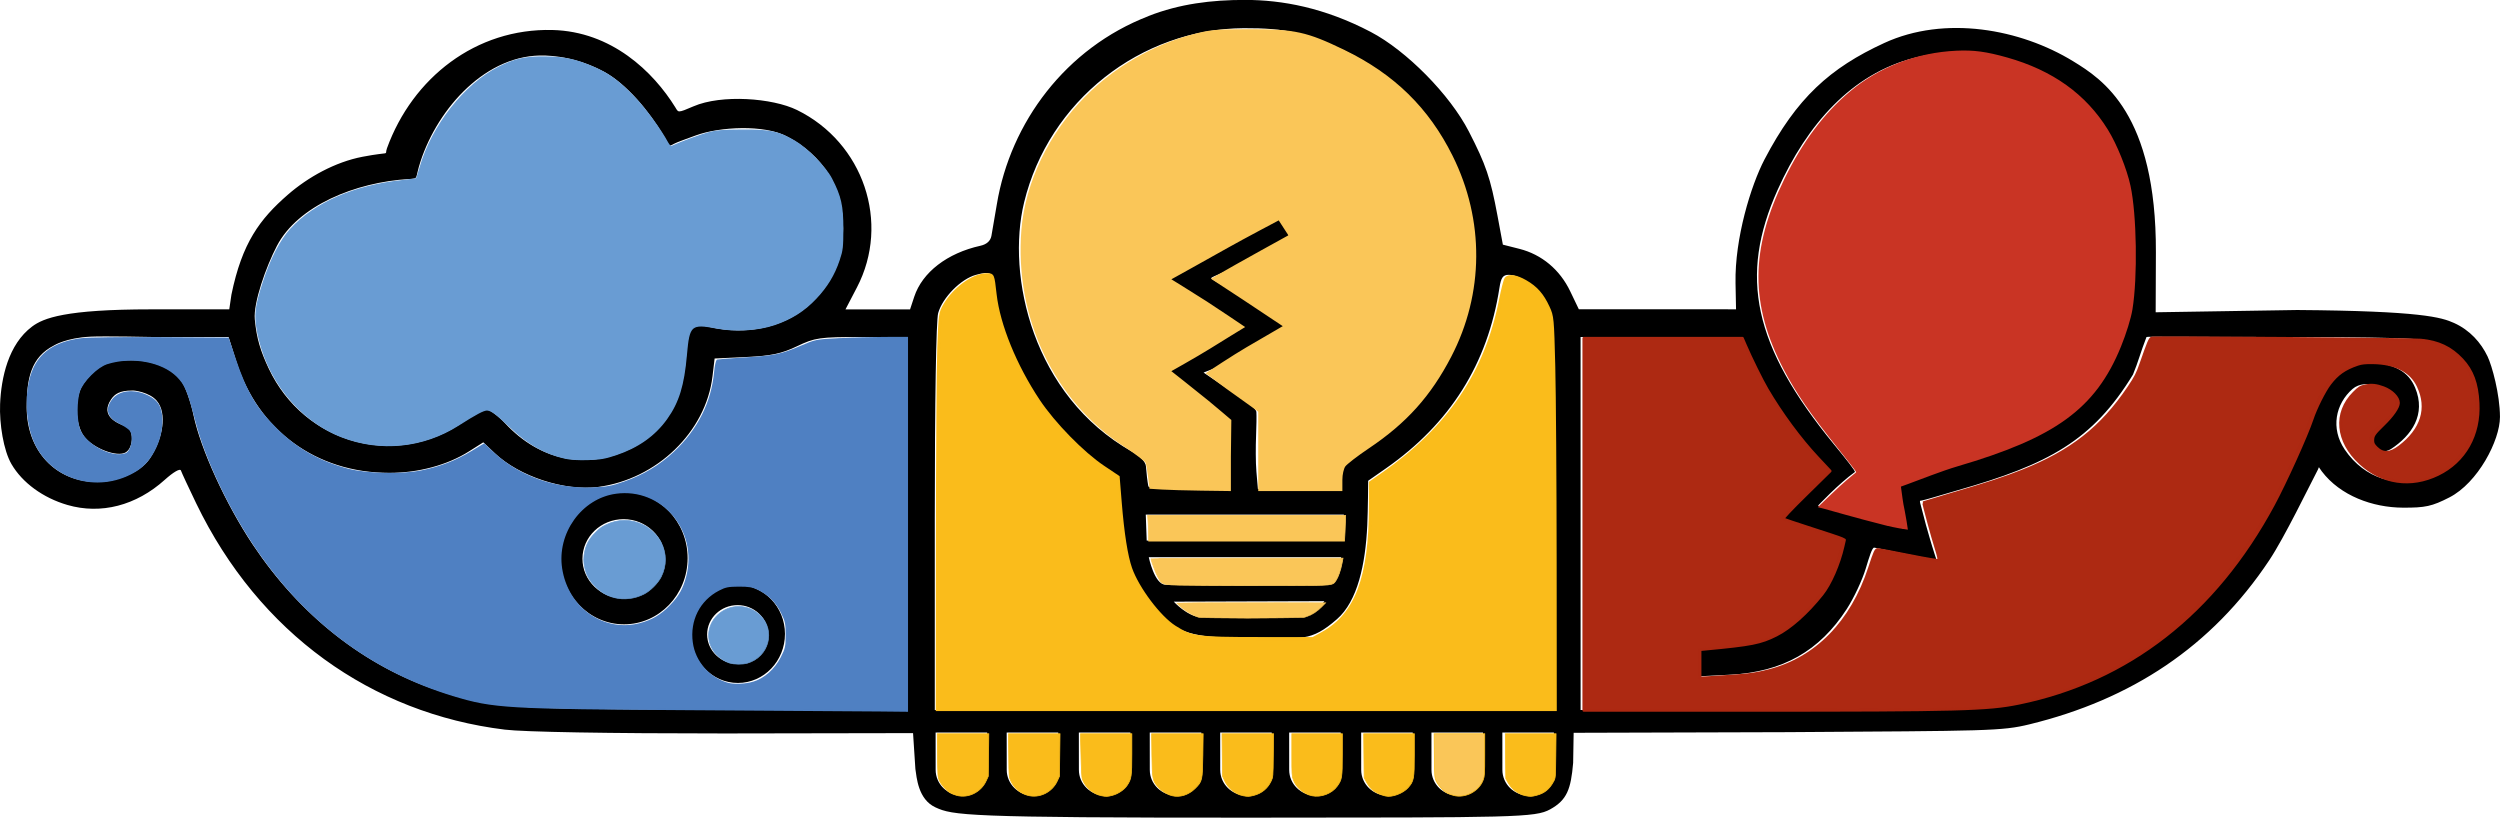<?xml version="1.0" encoding="UTF-8" standalone="no"?>
<!-- Created with Inkscape (http://www.inkscape.org/) -->

<svg
   width="191.531mm"
   height="62.647mm"
   viewBox="0 0 191.531 62.647"
   version="1.1"
   id="svg1"
   xml:space="preserve"
   inkscape:version="1.4-beta2 (9aaf4f34, 2024-07-30)"
   sodipodi:docname="icpc-mexico.svg"
   xmlns:inkscape="http://www.inkscape.org/namespaces/inkscape"
   xmlns:sodipodi="http://sodipodi.sourceforge.net/DTD/sodipodi-0.dtd"
   xmlns="http://www.w3.org/2000/svg"
   xmlns:svg="http://www.w3.org/2000/svg"><sodipodi:namedview
     id="namedview1"
     pagecolor="#505050"
     bordercolor="#eeeeee"
     borderopacity="1"
     inkscape:showpageshadow="0"
     inkscape:pageopacity="0"
     inkscape:pagecheckerboard="0"
     inkscape:deskcolor="#d1d1d1"
     inkscape:document-units="mm"
     inkscape:zoom="1.1643713"
     inkscape:cx="571.98249"
     inkscape:cy="213.41989"
     inkscape:window-width="1792"
     inkscape:window-height="1120"
     inkscape:window-x="0"
     inkscape:window-y="0"
     inkscape:window-maximized="0"
     inkscape:current-layer="layer2" /><defs
     id="defs1"><inkscape:path-effect
       effect="fillet_chamfer"
       id="path-effect1655"
       is_visible="true"
       lpeversion="1"
       nodesatellites_param="F,0,0,1,0,0,0,1 @ F,0,0,1,0,0,0,1 @ F,0,0,1,0,0,0,1 @ F,0,0,1,0,0,0,1 @ F,0,0,1,0,0,0,1 @ F,0,0,1,0,0,0,1 @ F,0,0,1,0,0,0,1 @ F,0,0,1,0,0,0,1 @ F,0,0,1,0,0,0,1 @ F,0,0,1,0,0,0,1 @ F,0,0,1,0,0,0,1 @ F,0,0,1,0,0,0,1 @ F,0,0,1,0,0,0,1 @ F,0,0,1,0,0,0,1 @ F,0,0,1,0,0,0,1 @ F,0,0,1,0,0,0,1 @ F,0,0,1,0,0,0,1 @ F,0,0,1,0,0,0,1 @ F,0,0,1,0,0,0,1 @ F,0,0,1,0,0,0,1 @ F,0,0,1,0,0,0,1 @ F,0,0,1,0,0,0,1 @ F,0,0,1,0,0,0,1 @ F,0,0,1,0,0,0,1 @ F,0,0,1,0,0,0,1 @ F,0,0,1,0,0,0,1 @ F,0,0,1,0,0,0,1 @ F,0,0,1,0,0,0,1 @ F,0,0,1,0,0,0,1 @ F,0,0,1,0,0,0,1 @ F,0,0,1,0,0,0,1 @ F,0,0,1,0,0,0,1 @ F,0,0,1,0,0,0,1 @ F,0,0,1,0,0,0,1 @ F,0,0,1,0,0,0,1 @ F,0,0,1,0,0,0,1 @ F,0,0,1,0,0,0,1 @ F,0,0,1,0,0,0,1 @ F,0,0,1,0,0,0,1 @ F,0,0,1,0,0,0,1 @ F,0,0,1,0,0,0,1 @ F,0,0,1,0,0,0,1 @ F,0,0,1,0,0,0,1 @ F,0,0,1,0,0,0,1 @ F,0,0,1,0,0,0,1 @ F,0,0,1,0,0,0,1 @ F,0,0,1,0,0,0,1 @ F,0,0,1,0,0,0,1 @ F,0,0,1,0,0,0,1 @ F,0,0,1,0,0,0,1 | F,0,0,1,0,0,0,1 @ F,0,0,1,0,0,0,1 @ F,0,0,1,0,0,0,1 @ F,0,0,1,0,0,0,1 @ F,0,0,1,0,0,0,1 @ F,0,0,1,0,0,0,1 @ F,0,0,1,0,0,0,1 | F,0,0,1,0,0,0,1 @ F,0,0,1,0,0,0,1 @ F,0,0,1,0,0,0,1 @ F,0,0,1,0,0,0,1 @ F,0,0,1,0,0,0,1 @ F,0,0,1,0,0,0,1 @ F,0,0,1,0,0,0,1 | F,0,0,1,0,0,0,1 @ F,0,0,1,0,0,0,1 @ F,0,0,1,0,0,0,1 @ F,0,0,1,0,0,0,1 @ F,0,0,1,0,0,0,1 @ F,0,0,1,0,0,0,1 @ F,0,0,1,0,0,0,1 | F,0,0,1,0,0,0,1 @ F,0,0,1,0,0,0,1 @ F,0,0,1,0,0,0,1 @ F,0,0,1,0,0,0,1 @ F,0,0,1,0,0,0,1 @ F,0,0,1,0,0,0,1 @ F,0,0,1,0,0,0,1 | F,0,0,1,0,0,0,1 @ F,0,0,1,0,0,0,1 @ F,0,0,1,0,0,0,1 @ F,0,0,1,0,0,0,1 @ F,0,0,1,0,0,0,1 @ F,0,0,1,0,0,0,1 @ F,0,0,1,0,0,0,1 @ F,0,0,1,0,0,0,1 | F,0,0,1,0,0,0,1 @ F,0,0,1,0,0,0,1 @ F,0,0,1,0,0,0,1 @ F,0,0,1,0,0,0,1 @ F,0,0,1,0,0,0,1 @ F,0,0,1,0,0,0,1 @ F,0,0,1,0,0,0,1 | F,0,0,1,0,0,0,1 @ F,0,0,1,0,0,0,1 @ F,0,0,1,0,0,0,1 @ F,0,0,1,0,0,0,1 @ F,0,0,1,0,0,0,1 @ F,0,0,1,0,0,0,1 @ F,0,0,1,0,0,0,1 @ F,0,0,1,0,0,0,1 | F,0,0,1,0,0,0,1 @ F,0,0,1,0,0,0,1 @ F,0,0,1,0,0,0,1 @ F,0,0,1,0,0,0,1 @ F,0,0,1,0,0,0,1 @ F,0,0,1,0,0,0,1 | F,0,0,1,0,0,0,1 @ F,0,0,1,0,0,0,1 @ F,0,0,1,0,0,0,1 @ F,0,0,1,0,0,0,1 @ F,0,0,1,0,0,0,1 @ F,0,0,1,0,0,0,1 @ F,0,0,1,0,0,0,1 | F,0,0,1,0,0,0,1 @ F,0,0,1,0,0,0,1 @ F,0,0,1,0,0,0,1 @ F,0,0,1,0,0,0,1 @ F,0,0,1,0,0,0,1 @ F,0,0,1,0,0,0,1 @ F,0,0,1,0,0,0,1 @ F,0,0,1,0,0,0,1 | F,0,0,1,0,0,0,1 @ F,0,0,1,0,0,0,1 @ F,0,0,1,0,0,0,1 @ F,0,0,1,0,0,0,1 @ F,0,0,1,0,0,0,1 @ F,0,0,1,0,0,0,1 @ F,0,0,1,0,0,0,1 @ F,0,0,1,0,0,0,1 | F,0,0,1,0,0,0,1 @ F,0,0,1,0,0,0,1 @ F,0,0,1,0,0,0,1 @ F,0,0,1,0,0,0,1 @ F,0,0,1,0,0,0,1 @ F,0,0,1,0,0,0,1 | F,0,0,1,0,0,0,1 @ F,0,0,1,0,0,0,1 @ F,0,0,1,0,0,0,1 @ F,0,0,1,0,0,0,1 @ F,0,0,1,0,0,0,1 @ F,0,0,1,0,0,0,1 @ F,0,0,1,0,0,0,1 | F,0,0,1,0,0,0,1 @ F,0,0,1,0,0,0,1 @ F,0,0,1,0,0,0,1 @ F,0,0,1,0,0,0,1 @ F,0,0,1,0,0,0,1 @ F,0,0,1,0,0,0,1 @ F,0,0,1,0,0,0,1 | F,0,0,1,0,0,0,1 @ F,0,0,1,0,0,0,1 @ F,0,0,1,0,0,0,1 @ F,0,0,1,0,0,0,1 @ F,0,0,1,0,0,0,1 @ F,0,0,1,0,0,0,1 @ F,0,0,1,0,0,0,1 | F,0,0,1,0,0,0,1 @ F,0,0,1,0,0,0,1 @ F,0,0,1,0,0,0,1 @ F,0,0,1,0,0,0,1 @ F,0,0,1,0,0,0,1 @ F,0,0,1,0,0,0,1 | F,0,0,1,0,0,0,1 @ F,0,0,1,0,0,0,1 @ F,0,0,1,0,0,0,1 @ F,0,0,1,0,0,0,1 @ F,0,0,1,0,0,0,1 @ F,0,0,1,0,0,0,1 @ F,0,0,1,0,0,0,1 | F,0,0,1,0,0,0,1 @ F,0,0,1,0,0,0,1 @ F,0,0,1,0,0,0,1 @ F,0,0,1,0,0,0,1 @ F,0,0,1,0,0,0,1 @ F,0,0,1,0,0,0,1 @ F,0,0,1,0,0,0,1 @ F,0,0,1,0,0,0,1 | F,0,0,1,0,0,0,1 @ F,0,0,1,0,0,0,1 @ F,0,0,1,0,0,0,1 @ F,0,0,1,0,0,0,1 @ F,0,0,1,0,0,0,1 @ F,0,0,1,0,0,0,1 @ F,0,0,1,0,0,0,1 @ F,0,0,1,0,0,0,1 @ F,0,0,1,0,0,0,1 @ F,0,0,1,0,0,0,1 @ F,0,0,1,0,0,0,1 @ F,0,0,1,0,0,0,1 @ F,0,0,1,0,0,0,1 @ F,0,0,1,0,0,0,1 @ F,0,0,1,0,0,0,1 @ F,0,0,1,0,0,0,1 @ F,0,0,1,0,0,0,1 @ F,0,0,1,0,0,0,1 @ F,0,0,1,0,0,0,1 @ F,0,0,1,0,0,0,1 @ F,0,0,1,0,0,0,1 @ F,0,0,1,0,0,0,1 @ F,0,0,1,0,0,0,1 @ F,0,0,1,0,0,0,1 @ F,0,0,1,0,0,0,1 @ F,0,0,1,0,0,0,1 @ F,0,0,1,0,0,0,1 @ F,0,0,1,0,0,0,1 @ F,0,0,1,0,0,0,1 @ F,0,0,1,0,0,0,1 @ F,0,0,1,0,0,0,1 @ F,0,0,1,0,0,0,1 @ F,0,0,1,0,0,0,1 | F,0,0,1,0,0,0,1 @ F,0,0,1,0,0,0,1 @ F,0,0,1,0,0,0,1 @ F,0,0,1,0,0,0,1 @ F,0,0,1,0,0,0,1 @ F,0,0,1,0,0,0,1 @ F,0,0,1,0,0,0,1 @ F,0,0,1,0,0,0,1 @ F,0,0,1,0,0,0,1 @ F,0,0,1,0,0,0,1 @ F,0,0,1,0,0,0,1 @ F,0,0,1,0,0,0,1 @ F,0,0,1,0,0,0,1 @ F,0,0,1,0,0,0,1 @ F,0,0,1,0,0,0,1 @ F,0,0,1,0,0,0,1 @ F,0,0,1,0,0,0,1 @ F,0,0,1,0,0,0,1 @ F,0,0,1,0,0,0,1 @ F,0,0,1,0,0,0,1 @ F,0,0,1,0,0,0,1 @ F,0,0,1,0,0,0,1 @ F,0,0,1,0,0,0,1 @ F,0,0,1,0,0,0,1 @ F,0,0,1,0,0,0,1 @ F,0,0,1,0,0,0,1 @ F,0,0,1,0,0,0,1 @ F,0,0,1,0,0,0,1 @ F,0,0,1,0,0,0,1 @ F,0,0,1,0,0,0,1 @ F,0,0,1,0,0,0,1 | F,0,0,1,0,0,0,1 @ F,0,0,1,0,0,0,1 @ F,0,0,1,0,0,0,1 @ F,0,0,1,0,0,0,1 | F,0,0,1,0,0,0,1 @ F,0,0,1,0,0,0,1 @ F,0,0,1,0,0,0,1 @ F,0,0,1,0,0,0,1 | F,0,0,1,0,0,0,1 @ F,0,0,1,0,0,0,1 @ F,0,0,1,0,0,0,1 @ F,0,0,1,0,0,0,1 | F,0,0,1,0,0,0,1 @ F,0,0,1,0,0,0,1 @ F,0,0,1,0,0,0,1 @ F,0,0,1,0,0,0,1 @ F,0,0,1,0,0,0,1 | F,0,0,1,0,0,0,1 @ F,0,0,1,0,0,0,1 @ F,0,0,1,0,0,0,1 @ F,0,0,1,0,0,0,1 | F,0,0,1,0,0,0,1 @ F,0,0,1,0,0,0,1 @ F,0,0,1,0,0,0,1 @ F,0,0,1,0,0,0,1 @ F,0,0,1,0,0,0,1 | F,0,0,1,0,0,0,1 @ F,0,0,1,0,0,0,1 @ F,0,0,1,0,0,0,1 @ F,0,0,1,0,0,0,1 @ F,0,0,1,0,0,0,1 | F,0,0,1,0,0,0,1 @ F,0,0,1,0,0,0,1 @ F,0,0,1,0,0,0,1 @ F,0,0,1,0,0,0,1 | F,0,0,1,0,0,0,1 @ F,0,0,1,0,0,0,1 @ F,0,0,1,0,0,0,1 @ F,0,0,1,0,0,0,1 @ F,0,0,1,0,0,0,1 @ F,0,0,1,0,0,0,1 @ F,0,0,1,0,0,0,1 @ F,0,0,1,0,0,0,1 @ F,0,0,1,0,0,0,1 @ F,0,0,1,0,0,0,1 @ F,0,0,1,0,0,0,1 @ F,0,0,1,0,0,0,1 @ F,0,0,1,0,0,0,1 @ F,0,0,1,0,0,0,1 @ F,0,0,1,0,0,0,1 @ F,0,0,1,0,0,0,1 @ F,0,0,1,0,0,0,1 @ F,0,0,1,0,0,0,1 @ F,0,0,1,0,0,0,1 @ F,0,0,1,0,0,0,1 @ F,0,0,1,0,0,0,1 @ F,0,0,1,0,0,0,1 @ F,0,0,1,0,0,0,1 @ F,0,0,1,0,0,0,1 | F,0,0,1,0,0,0,1 @ F,0,0,1,0,0,0,1 @ F,0,0,1,0,0,0,1 @ F,0,0,1,0,0,0,1 @ F,0,0,1,0,0,0,1 @ F,0,0,1,0,0,0,1 @ F,0,0,1,0,0,0,1 @ F,0,0,1,0,0,0,1 @ F,0,0,1,0,0,0,1 @ F,0,0,1,0,0,0,1 @ F,0,0,1,0,0,0,1 @ F,0,0,1,0,0,0,1 @ F,0,0,1,0,0,0,1 @ F,0,0,1,0,0,0,1 @ F,0,0,1,0,0,0,1 @ F,0,0,1,0,0,0,1 @ F,0,0,1,0,0,0,1 @ F,0,0,1,0,0,0,1 @ F,0,0,1,0,0,0,1 @ F,0,0,1,0,0,0,1 @ F,0,0,1,0,0,0,1 @ F,0,0,1,0,0,0,1 | F,0,0,1,0,0,0,1 @ F,0,0,1,0,0,0,1 @ F,0,0,1,0,0,0,1 @ F,0,0,1,0,0,0,1 @ F,0,0,1,0,0,0,1 @ F,0,0,1,0,0,0,1 @ F,0,0,1,0,0,0,1 @ F,0,0,1,0,0,0,1 @ F,0,0,1,0,0,0,1 @ F,0,0,1,0,0,0,1 @ F,0,0,1,0,0,0,1 @ F,0,0,1,0,0,0,1 @ F,0,0,1,0,0,0,1 @ F,0,0,1,0,0,0,1 @ F,0,0,1,0,0,0,1 @ F,0,0,1,0,0,0,1 @ F,0,0,1,0,0,0,1 @ F,0,0,1,0,0,0,1 @ F,0,0,1,0,0,0,1 @ F,0,0,1,0,0,0,1 @ F,0,0,1,0,0,0,1 @ F,0,0,1,0,0,0,1 @ F,0,0,1,0,0,0,1 @ F,0,0,1,0,0,0,1 @ F,0,0,1,0,0,0,1 @ F,0,0,1,0,0,0,1 @ F,0,0,1,0,0,0,1 @ F,0,0,1,0,0,0,1 @ F,0,0,1,0,0,0,1 @ F,0,0,1,0,0,0,1 @ F,0,0,1,0,0,0,1 @ F,0,0,1,0,0,0,1 @ F,0,0,1,0,0,0,1 @ F,0,0,1,0,0,0,1 @ F,0,0,1,0,0,0,1 @ F,0,0,1,0,0,0,1 @ F,0,0,1,0,0,0,1 @ F,0,0,1,0,0,0,1 @ F,0,0,1,0,0,0,1 @ F,0,0,1,0,0,0,1 @ F,0,0,1,0,0,0,1 @ F,0,0,1,0,0,0,1 @ F,0,0,1,0,0,0,1 @ F,0,0,1,0,0,0,1 | F,0,0,1,0,0,0,1 @ F,0,0,1,0,0,0,1 @ F,0,0,1,0,0,0,1 @ F,0,0,1,0,0,0,1 @ F,0,0,1,0,0,0,1 @ F,0,0,1,0,0,0,1 @ F,0,0,1,0,0,0,1 @ F,0,0,1,0,0,0,1 @ F,0,0,1,0,0,0,1 @ F,0,0,1,0,0,0,1 @ F,0,0,1,0,0,0,1 @ F,0,0,1,0,0,0,1 @ F,0,0,1,0,0,0,1 @ F,0,0,1,0,0,0,1 @ F,0,0,1,0,0,0,1 @ F,0,0,1,0,0,0,1 @ F,0,0,1,0,0,0,1 @ F,0,0,1,0,0,0,1 @ F,0,0,1,0,0,0,1 @ F,0,0,1,0,0,0,1 @ F,0,0,1,0,0,0,1 @ F,0,0,1,0,0,0,1 @ F,0,0,1,0,0,0,1 @ F,0,0,1,0,0,0,1 @ F,0,0,1,0,0,0,1 @ F,0,0,1,0,0,0,1 @ F,0,0,1,0,0,0,1 @ F,0,0,1,0,0,0,1 @ F,0,0,1,0,0,0,1 @ F,0,0,1,0,0,0,1 @ F,0,0,1,0,0,0,1 @ F,0,0,1,0,0,0,1 @ F,0,0,1,0,0,0,1 @ F,0,0,1,0,0,0,1 @ F,0,0,1,0,0,0,1 @ F,0,0,1,0,0,0,1 @ F,0,0,1,0,0,0,1 @ F,0,0,1,0,0,0,1 @ F,0,0,1,0,0,0,1 @ F,0,0,1,0,0,0,1 @ F,0,0,1,0,0,0,1 @ F,0,0,1,0,0,0,1 @ F,0,0,1,0,0,0,1 | F,0,0,1,0,0,0,1 @ F,0,0,1,0,0,0,1 @ F,0,0,1,0,0,0,1 @ F,0,0,1,0,0,0,1 @ F,0,0,1,0,0,0,1 @ F,0,0,1,0,0,0,1 | F,0,0,1,0,0,0,1 @ F,0,0,1,0,0,0,1 @ F,0,0,1,0,0,0,1 @ F,0,0,1,0,0,0,1 @ F,0,0,1,0,0,0,1 @ F,0,0,1,0,0,0,1 @ F,0,0,1,0,0,0,1 @ F,0,0,1,0,0,0,1 | F,0,0,1,0,0,0,1 @ F,0,0,1,0,0,0,1 @ F,0,0,1,0,0,0,1 @ F,0,0,1,0,0,0,1 @ F,0,0,1,0,0,0,1 @ F,0,0,1,0,0,0,1 @ F,0,0,1,0,0,0,1 @ F,0,0,1,0,0,0,1 | F,0,0,1,0,0,0,1 @ F,0,0,1,0,0,0,1 @ F,0,0,1,0,0,0,1 @ F,0,0,1,0,0,0,1 @ F,0,0,1,0,0,0,1 @ F,0,0,1,0,0,0,1 @ F,0,0,1,0,0,0,1 @ F,0,0,1,0,0,0,1 | F,0,0,1,0,0,0,1 @ F,0,0,1,0,0,0,1 @ F,0,0,1,0,0,0,1 @ F,0,0,1,0,0,0,1 @ F,0,0,1,0,0,0,1 @ F,0,0,1,0,0,0,1 @ F,0,0,1,0,0,0,1 | F,0,0,1,0,0,0,1 @ F,0,0,1,0,0,0,1 @ F,0,0,1,0,0,0,1 @ F,0,0,1,0,0,0,1 @ F,0,0,1,0,0,0,1 @ F,0,0,1,0,0,0,1 @ F,0,0,1,0,0,0,1 @ F,0,0,1,0,0,0,1 @ F,0,0,1,0,0,0,1 @ F,0,0,1,0,0,0,1 @ F,0,0,1,0,0,0,1 @ F,0,0,1,0,0,0,1 @ F,0,0,1,0,0,0,1 | F,0,0,1,0,0,0,1 @ F,0,0,1,0,0,0,1 @ F,0,0,1,0,0,0,1 @ F,0,0,1,0,0,0,1 @ F,0,0,1,0,0,0,1 @ F,0,0,1,0,0,0,1 @ F,0,0,1,0,0,0,1 @ F,0,0,1,0,0,0,1 @ F,0,0,1,0,0,0,1 @ F,0,0,1,0,0,0,1 @ F,0,0,1,0,0,0,1 @ F,0,0,1,0,0,0,1 @ F,0,0,1,0,0,0,1 | F,0,0,1,0,0,0,1 @ F,0,0,1,0,0,0,1 @ F,0,0,1,0,0,0,1 @ F,0,0,1,0,0,0,1 @ F,0,0,1,0,0,0,1 @ F,0,0,1,0,0,0,1 @ F,0,0,1,0,0,0,1 @ F,0,0,1,0,0,0,1 @ F,0,0,1,0,0,0,1 @ F,0,0,1,0,0,0,1 @ F,0,0,1,0,0,0,1 @ F,0,0,1,0,0,0,1 @ F,0,0,1,0,0,0,1 @ F,0,0,1,0,0,0,1 @ F,0,0,1,0,0,0,1 @ F,0,0,1,0,0,0,1 @ F,0,0,1,0,0,0,1 @ F,0,0,1,0,0,0,1 @ F,0,0,1,0,0,0,1 @ F,0,0,1,0,0,0,1 @ F,0,0,1,0,0,0,1 @ F,0,0,1,0,0,0,1 @ F,0,0,1,0,0,0,1 @ F,0,0,1,0,0,0,1 @ F,0,0,1,0,0,0,1 @ F,0,0,1,0,0,0,1 @ F,0,0,1,0,0,0,1 @ F,0,0,1,0,0,0,1 @ F,0,0,1,0,0,0,1 @ F,0,0,1,0,0,0,1 @ F,0,0,1,0,0,0,1 @ F,0,0,1,0,0,0,1 @ F,0,0,1,0,0,0,1 @ F,0,0,1,0,0,0,1 | F,0,0,1,0,0,0,1 @ F,0,0,1,0,0,0,1 @ F,0,0,1,0,0,0,1 @ F,0,0,1,0,0,0,1 @ F,0,0,1,0,0,0,1 @ F,0,0,1,0,0,0,1 @ F,0,0,1,0,0,0,1 @ F,0,0,1,0,0,0,1 @ F,0,0,1,0,0,0,1 @ F,0,0,1,0,0,0,1 @ F,0,0,1,0,0,0,1 @ F,0,0,1,0,0,0,1 @ F,0,0,1,0,0,0,1 @ F,0,0,1,0,0,0,1 @ F,0,0,1,0,0,0,1 @ F,0,0,1,0,0,0,1 @ F,0,0,1,0,0,0,1 @ F,0,0,1,0,0,0,1 @ F,0,0,1,0,0,0,1 @ F,0,0,1,0,0,0,1 @ F,0,0,1,0,0,0,1 @ F,0,0,1,0,0,0,1 @ F,0,0,1,0,0,0,1 @ F,0,0,1,0,0,0,1 @ F,0,0,1,0,0,0,1 @ F,0,0,1,0,0,0,1 @ F,0,0,1,0,0,0,1 @ F,0,0,1,0,0,0,1 @ F,0,0,1,0,0,0,1 @ F,0,0,1,0,0,0,1 @ F,0,0,1,0,0,0,1 @ F,0,0,1,0,0,0,1 @ F,0,0,1,0,0,0,1 @ F,0,0,1,0,0,0,1 @ F,0,0,1,0,0,0,1 @ F,0,0,1,0,0,0,1 | F,0,0,1,0,0,0,1 @ F,0,0,1,0,0,0,1 @ F,0,0,1,0,0,0,1 @ F,0,0,1,0,0,0,1 @ F,0,0,1,0,0,0,1 @ F,0,0,1,0,0,0,1 @ F,0,0,1,0,0,0,1 @ F,0,0,1,0,0,0,1 @ F,0,0,1,0,0,0,1 @ F,0,0,1,0,0,0,1 @ F,0,0,1,0,0,0,1 @ F,0,0,1,0,0,0,1 @ F,0,0,1,0,0,0,1 @ F,0,0,1,0,0,0,1 @ F,0,0,1,0,0,0,1 @ F,0,0,1,0,0,0,1 @ F,0,0,1,0,0,0,1 @ F,0,0,1,0,0,0,1 @ F,0,0,1,0,0,0,1 @ F,0,0,1,0,0,0,1 @ F,0,0,1,0,0,0,1 @ F,0,0,1,0,0,0,1 | F,0,0,1,0,0,0,1 @ F,0,0,1,0,0,0,1 @ F,0,0,1,0,0,0,1 @ F,0,0,1,0,0,0,1 @ F,0,0,1,0,0,0,1 @ F,0,0,1,0,0,0,1 @ F,0,0,1,0,0,0,1 @ F,0,0,1,0,0,0,1 @ F,0,0,1,0,0,0,1 @ F,0,0,1,0,0,0,1 @ F,0,0,1,0,0,0,1 @ F,0,0,1,0,0,0,1 @ F,0,0,1,0,0,0,1 @ F,0,0,1,0,0,0,1 @ F,0,0,1,0,0,0,1 @ F,0,0,1,0,0,0,1 @ F,0,0,1,0,0,0,1 @ F,0,0,1,0,0,0,1 @ F,0,0,1,0,0,0,1 | F,0,0,1,0,0,0,1 @ F,0,0,1,0,0,0,1 @ F,0,0,1,0,0,0,1 @ F,0,0,1,0,0,0,1 @ F,0,0,1,0,0,0,1 @ F,0,0,1,0,0,0,1 @ F,0,0,1,0,0,0,1 @ F,0,0,1,0,0,0,1 @ F,0,0,1,0,0,0,1 @ F,0,0,1,0,0,0,1 @ F,0,0,1,0,0,0,1 @ F,0,0,1,0,0,0,1 @ F,0,0,1,0,0,0,1 @ F,0,0,1,0,0,0,1 @ F,0,0,1,0,0,0,1 @ F,0,0,1,0,0,0,1 @ F,0,0,1,0,0,0,1 @ F,0,0,1,0,0,0,1 @ F,0,0,1,0,0,0,1 @ F,0,0,1,0,0,0,1 @ F,0,0,1,0,0,0,1 @ F,0,0,1,0,0,0,1 @ F,0,0,1,0,0,0,1 @ F,0,0,1,0,0,0,1 @ F,0,0,1,0,0,0,1 @ F,0,0,1,0,0,0,1 @ F,0,0,1,0,0,0,1 @ F,0,0,1,0,0,0,1 @ F,0,0,1,0,0,0,1 @ F,0,0,1,0,0,0,1 @ F,0,0,1,0,0,0,1 @ F,0,0,1,0,0,0,1 @ F,0,0,1,0,0,0,1 @ F,0,0,1,0,0,0,1 @ F,0,0,1,0,0,0,1 @ F,0,0,1,0,0,0,1 @ F,0,0,1,0,0,0,1 @ F,0,0,1,0,0,0,1 @ F,0,0,1,0,0,0,1 @ F,0,0,1,0,0,0,1 @ F,0,0,1,0,0,0,1 @ F,0,0,1,0,0,0,1 @ F,0,0,1,0,0,0,1 @ F,0,0,1,0,0,0,1 @ F,0,0,1,0,0,0,1 @ F,0,0,1,0,0,0,1 @ F,0,0,1,0,0,0,1 @ F,0,0,1,0,0,0,1 @ F,0,0,1,0,0,0,1 @ F,0,0,1,0,0,0,1 @ F,0,0,1,0,0,0,1 @ F,0,0,1,0,0,0,1 @ F,0,0,1,0,0,0,1 @ F,0,0,1,0,0,0,1 @ F,0,0,1,0,0,0,1 @ F,0,0,1,0,0,0,1 @ F,0,0,1,0,0,0,1 @ F,0,0,1,0,0,0,1 @ F,0,0,1,0,0,0,1 @ F,0,0,1,0,0,0,1 @ F,0,0,1,0,0,0,1 @ F,0,0,1,0,0,0,1 @ F,0,0,1,0,0,0,1 @ F,0,0,1,0,0,0,1 @ F,0,0,1,0,0,0,1 @ F,0,0,1,0,0,0,1 @ F,0,0,1,0,0,0,1 @ F,0,0,1,0,0,0,1 @ F,0,0,1,0,0,0,1 @ F,0,0,1,0,0,0,1 @ F,0,0,1,0,0,0,1 @ F,0,0,1,0,0,0,1 @ F,0,0,1,0,0,0,1 @ F,0,0,1,0,0,0,1 @ F,0,0,1,0,0,0,1 @ F,0,0,1,0,0,0,1 @ F,0,0,1,0,0,0,1 @ F,0,0,1,0,0,0,1 @ F,0,0,1,0,0,0,1 @ F,0,0,1,0,0,0,1 @ F,0,0,1,0,0,0,1 @ F,0,0,1,0,0,0,1 @ F,0,0,1,0,0,0,1 @ F,0,0,1,0,0,0,1 @ F,0,0,1,0,0,0,1 @ F,0,0,1,0,0,0,1"
       radius="0"
       unit="px"
       method="auto"
       mode="F"
       chamfer_steps="1"
       flexible="false"
       use_knot_distance="true"
       apply_no_radius="true"
       apply_with_radius="true"
       only_selected="false"
       hide_knots="false" /></defs><g
     inkscape:groupmode="layer"
     id="layer2"
     inkscape:label="Layer 2"
     style="display:inline"
     transform="translate(9.103,-82.723)"><path
       id="path1655"
       style="display:inline;fill:#000000;stroke:none;stroke-width:0.8;stroke-dasharray:none;stroke-opacity:1"
       d="m 78.886,83.958 c -6.328,2.44 -10.58,8.141 -11.618,14.411 -0.167,1.011 -0.355,2.105 -0.417,2.43 -0.073,0.384 -0.366,0.647 -0.837,0.751 -2.547,0.564 -4.457,2.034 -5.076,3.908 l -0.319,0.967 h -2.474 -2.473 l 0.876,-1.681 c 2.58,-4.95 0.505,-11.094 -4.591,-13.593 -1.884,-0.924 -5.783,-1.209 -7.931,-0.281 -1.239,0.536 -1.152,0.466 -1.385,0.088 -1.699,-2.751 -4.896,-5.828 -9.43,-5.937 -5.845,-0.141 -10.705,3.657 -12.667,9.06 -0.222,0.611 0.422,0.213 -1.872,0.652 -2.095,0.402 -4.173,1.558 -5.72,2.904 -2.152,1.874 -3.509,3.687 -4.326,7.662 l -0.165,1.124 H 2.495 c -6.631,0 -8.275,0.674 -9.136,1.316 -1.829,1.364 -2.373,3.938 -2.455,5.942 -0.062,1.507 0.262,3.548 0.869,4.593 0.83,1.43 2.421,2.593 4.29,3.136 2.564,0.746 5.264,0.048 7.456,-1.927 0.661,-0.595 1.178,-0.893 1.239,-0.713 0.058,0.17 0.584,1.301 1.169,2.514 4.808,9.956 13.444,16.088 23.644,17.338 1.469,0.18 7.919,0.293 16.829,0.293 l 14.448,-0.026 0.179,2.75 c 0.099,0.637 0.203,2.323 1.534,2.936 1.331,0.614 2.247,0.799 24.04,0.791 20.446,-0.008 21.91,-0.006 23.056,-0.637 1.295,-0.713 1.59,-1.55 1.762,-3.557 l 0.039,-2.307 16.338,-0.049 c 15.436,-0.099 16.462,-0.082 18.587,-0.601 7.784,-1.9 13.956,-5.933 18.371,-12.576 1.171,-1.762 3.035,-5.624 3.718,-6.927 0.137,-0.261 -0.005,-0.282 0.303,0.123 1.427,1.88 3.906,2.77 6.208,2.782 1.725,0.009 2.231,-0.102 3.565,-0.784 2.183,-1.117 3.876,-4.365 3.878,-6.164 -0.005,-1.753 -0.616,-3.941 -0.951,-4.639 -0.507,-1.059 -1.354,-2.016 -2.569,-2.563 -0.952,-0.428 -2.499,-0.922 -12.017,-0.993 l -10.841,0.174 0.017,-4.586 c 0.038,-10.632 -4.095,-13.269 -6.33,-14.64 -4.052,-2.485 -9.834,-3.544 -14.483,-1.403 -4.149,1.91 -6.712,4.209 -9.175,8.926 -1.032,1.977 -2.283,6.035 -2.217,9.471 l 0.039,2.004 -6.222,-5.1e-4 -5.821,-0.001 -0.661,-1.379 c -0.796,-1.66 -2.18,-2.816 -3.892,-3.251 l -1.267,-0.321 -0.413,-2.22 c -0.538,-2.89 -0.881,-3.897 -2.195,-6.453 -1.447,-2.815 -4.769,-6.186 -7.512,-7.623 -3.568,-1.868 -6.807,-2.453 -9.633,-2.454 -2.57,-2.01e-4 -5.012,0.299 -7.398,1.235 z m 7.307,0.925 c 3.171,-0.017 4.858,0.359 7.673,1.709 7.309,3.507 11.21,11.46 9.524,19.418 -0.87,4.105 -4.025,8.674 -7.412,10.733 -2.075,1.261 -2.509,1.719 -2.509,2.646 v 0.794 h -3.018 -3.184 l -0.113,-1.321 c -0.062,-0.731 -0.059,-1.947 -0.027,-2.712 0.032,-0.765 0.043,-1.601 0.025,-1.858 -0.019,-0.274 -0.688,-0.804 -1.865,-1.554 l -2.181,-1.472 3.184,-1.245 c 3.2,-1.251 3.912,-1.824 3.253,-2.618 -0.146,-0.176 -1.524,-0.974 -3.061,-1.774 -1.537,-0.799 -2.796,-1.517 -2.799,-1.595 -0.002,-0.078 1.239,-0.593 2.757,-1.144 1.519,-0.551 2.898,-1.166 3.064,-1.366 0.366,-0.441 -0.028,-1.856 -0.567,-2.063 -0.215,-0.082 -2.166,1.059 -4.522,1.909 -3.207,1.158 -4.345,1.686 -4.532,2.103 -0.358,0.802 -0.022,1.093 3.132,2.715 1.525,0.785 2.775,1.498 2.777,1.584 0.002,0.086 -1.304,0.669 -2.902,1.296 -2.962,1.161 -3.589,1.704 -2.91,2.523 0.173,0.208 1.373,1.06 2.668,1.892 l 2.353,1.513 v 2.593 2.594 h -3.043 c -1.673,0 -3.06,-0.089 -3.082,-0.198 -0.071,-0.359 -0.146,-0.983 -0.186,-1.539 -0.024,-0.339 -0.437,-0.77 -1.086,-1.135 -7.584,-4.263 -9.622,-13.45 -8.246,-19.088 1.891,-7.748 8.894,-13.297 16.834,-13.34 z m 57.154,2.05 c 4.565,1.076 8.674,3.431 10.351,9.702 0.566,2.116 0.706,8.437 0.005,10.716 -1.888,6.14 -5.037,8.785 -13.27,11.144 -1.892,0.542 -3.464,1.109 -4.271,1.378 0.008,0.025 0.23,1.118 0.35,1.674 0.12,0.556 0.32,1.688 0.32,1.688 -0.14,-0.017 -1.495,-0.38 -3.212,-0.799 -1.702,-0.485 -1.856,-0.557 -3.438,-0.965 -0.038,0.021 1.594,-1.705 2.822,-2.585 0.07,-0.051 -0.692,-1.01 -1.586,-2.098 -6.243,-7.597 -7.291,-12.929 -4.335,-19.517 2.271,-5.061 5.699,-8.894 10.455,-10.108 0.65,-0.171 3.322,-0.795 5.809,-0.23 z m -110.686,0.044 c 1.495,0.055 3.02,0.45 4.479,1.228 1.746,0.931 3.506,3.056 4.576,4.887 0.519,0.888 0.333,0.903 0.839,0.638 0.224,-0.117 0.882,-0.351 1.647,-0.631 1.86,-0.678 5.226,-0.832 6.932,0.054 2.837,1.473 4.339,3.905 4.356,7.055 0.012,2.325 -0.913,4.381 -2.665,5.924 -1.921,1.691 -4.73,2.3 -7.568,1.64 -1.463,-0.34 -1.722,0.007 -1.857,2.49 -0.177,3.254 -1.622,5.583 -4.256,6.863 -3.322,1.614 -6.909,0.877 -9.531,-1.956 -0.544,-0.588 -1.193,-1.069 -1.442,-1.069 -0.249,0 -1.033,0.411 -1.74,0.915 -5.151,3.662 -12.231,1.732 -14.956,-4.078 -0.604,-1.289 -0.923,-2.267 -1.058,-3.752 -0.115,-1.266 0.855,-4.02 1.697,-5.63 1.601,-3.061 5.994,-4.874 10.124,-5.117 0.765,-0.045 0.422,0.03 0.88,-1.363 1.339,-4.082 5.059,-8.261 9.545,-8.096 z m 33.687,16.663 c 0.544,-0.047 0.662,0.227 0.662,1.02 0,2.761 2.715,9.862 8.024,13.519 l 1.453,1 0.136,1.759 c 0.075,0.967 0.265,3.083 0.554,4.394 0.38,1.719 1.73,3.713 3.181,4.989 1.563,1.374 3.865,1.231 6.819,1.258 3.442,0.031 4.116,0.352 6.149,-1.421 1.585,-1.381 2.181,-4.221 2.321,-7.18 0.055,-1.166 0.069,-3.423 0.069,-3.423 l 1.352,-0.943 c 4.926,-3.438 7.804,-8.014 8.705,-13.842 0.121,-0.781 0.271,-0.992 0.705,-0.992 0.948,0 2.273,1.03 2.845,2.21 0.534,1.104 0.548,1.502 0.548,16.13 v 14.998 H 86.193 62.513 v -14.752 c 0,-8.876 0.103,-15.114 0.26,-15.66 0.341,-1.191 1.734,-2.603 2.878,-2.919 0.288,-0.079 0.516,-0.131 0.698,-0.146 z m -68.54,4.876 c 1.128,-0.055 4.759,0.025 4.759,0.025 h 5.842 l 0.588,1.866 c 1.664,5.281 6.123,8.534 11.711,8.544 2.24,0.004 4.465,-0.595 6.129,-1.651 l 1.086,-0.689 0.887,0.839 c 1.879,1.777 5.366,2.915 7.905,2.58 4.51,-0.594 8.265,-4.228 8.769,-8.484 l 0.161,-1.357 2.414,-0.113 c 1.92,-0.09 2.717,-0.259 3.895,-0.824 1.375,-0.66 1.729,-0.71 4.961,-0.71 h 3.48 v 14.287 14.287 l -14.751,-0.027 C 29.766,137.061 28.502,136.975 24.51,135.649 18.816,133.758 13.876,129.872 10.259,124.439 8.192,121.334 6.26,117.113 5.72,114.522 5.51,113.514 5.108,112.366 4.827,111.971 4.054,110.886 2.575,110.284 0.763,110.317 c -1.666,0.03 -2.456,0.432 -3.438,1.747 -0.729,0.976 -0.725,3.097 0.008,4.087 0.68,0.918 2.557,1.632 3.209,1.221 0.601,-0.379 0.628,-1.77 -0.007,-1.987 -0.695,-0.237 -1.986,-0.801 -1.123,-2.071 0.276,-0.406 0.66,-0.67 1.587,-0.67 0.146,-0.033 1.341,0.124 1.902,0.775 0.825,0.96 0.477,2.916 -0.526,4.432 -0.757,1.144 -2.735,1.805 -4.01,1.803 -3.24,-0.006 -5.428,-2.427 -5.424,-5.731 0.002,-2.205 0.316,-3.829 2.106,-4.742 0,0 0.914,-0.573 2.762,-0.664 z m 114.181,0.025 h 6.096 6.097 l 0.765,1.704 c 0.971,2.165 2.315,4.27 4.262,6.676 l 1.736,1.827 c 0,0 -1.085,1.06 -1.622,1.596 -0.683,0.682 -2.064,2.046 -2.033,2.06 1.068,0.338 4.634,1.485 4.689,1.54 0.151,0.151 -0.572,2.416 -1.092,3.421 -0.252,0.488 -1.126,1.55 -1.942,2.362 -1.711,1.701 -3.115,2.291 -6.041,2.54 l -1.918,0.163 v 1.056 1.056 l 2.485,-0.13 c 3.991,-0.209 6.823,-1.807 8.909,-5.029 0.54,-0.833 1.196,-2.232 1.458,-3.109 0.263,-0.876 0.494,-1.632 0.651,-1.594 0.095,0 0.991,0.211 1.945,0.396 3.068,0.594 2.851,0.629 2.731,0.264 -0.374,-1.163 -0.514,-1.704 -0.721,-2.415 -0.512,-2.031 -0.542,-1.815 -0.341,-1.851 0.373,-0.066 1.43,-0.407 2.812,-0.801 6.892,-1.968 10.296,-3.781 13.394,-8.853 0.396,-0.946 0.585,-1.725 1.036,-2.878 0.163,-0.045 1.758,-5.1e-4 10.449,-5.1e-4 7.165,0 10.692,0.095 11.311,0.305 2.294,0.778 3.397,2.417 3.407,5.063 0.021,5.606 -6.872,7.852 -9.982,3.252 -1.092,-1.615 -0.707,-3.503 0.603,-4.642 0.997,-0.867 3.07,-0.06 3.255,0.887 0.122,0.627 -0.785,1.557 -1.41,2.043 -1.397,1.085 0.118,2.318 1.095,1.676 1.592,-1.046 2.71,-2.648 1.852,-4.703 -0.508,-1.217 -1.56,-1.824 -3.452,-1.953 -1.129,-0.077 -2.315,0.54 -2.794,1.019 -0.964,0.964 -1.158,1.636 -1.763,2.904 -0.149,0.744 -1.585,4.004 -2.639,6.104 -4.543,9.054 -11.786,14.692 -20.843,16.223 -1.899,0.321 -5.237,0.397 -17.396,0.397 h -15.047 v -14.287 z M 38.706,120.409 c -2.69,10e-6 -4.87,2.271 -4.871,5.073 1.5e-4,2.801 2.181,5.072 4.871,5.072 2.69,0 4.87,-2.271 4.871,-5.072 -1.47e-4,-2.801 -2.181,-5.073 -4.871,-5.073 z m 39.971,1.737 h 15.177 l -0.072,1.996 H 78.748 Z m -40.005,0.352 c 1.74,2.7e-4 3.151,1.358 3.151,3.033 -1.9e-5,1.675 -1.41,3.033 -3.151,3.033 -1.741,1.7e-4 -3.152,-1.358 -3.152,-3.033 2e-5,-1.675 1.411,-3.034 3.152,-3.033 z m 40.236,2.914 h 14.737 c 0,0 -0.22,2.098 -1.085,2.105 -5.977,0.05 -6.404,0.067 -12.378,0 -0.844,-0.009 -1.274,-2.105 -1.274,-2.105 z m -31.478,2.123 c -1.991,1e-5 -3.606,1.681 -3.606,3.755 1.11e-4,2.074 1.615,3.756 3.606,3.756 1.991,0 3.606,-1.682 3.606,-3.756 -1.09e-4,-2.074 -1.615,-3.755 -3.606,-3.755 z m 44.933,1.246 c 0,0 -0.794,1.116 -1.912,1.208 -3.824,0.038 -3.683,0.058 -7.582,0 -1.007,-0.03 -2.046,-1.171 -2.046,-1.171 z m -44.957,0.301 c 1.288,2e-4 2.333,1.006 2.333,2.246 -1.4e-5,1.24 -1.044,2.246 -2.333,2.246 -1.289,1.2e-4 -2.334,-1.005 -2.334,-2.246 1.5e-5,-1.24 1.045,-2.246 2.334,-2.246 z m 15.172,9.764 h 3.949 c 0,0.953 -0.002,1.906 0.002,2.859 -1.44e-4,1.079 -0.884,1.953 -1.975,1.953 -1.09,-9e-5 -1.974,-0.875 -1.975,-1.953 0.005,-0.165 -0.002,-2.859 -0.002,-2.859 z m 5.444,0 h 3.95 c 0,0.953 -0.002,1.906 0.002,2.859 -1.44e-4,1.079 -0.884,1.953 -1.974,1.953 -1.09,-9e-5 -1.974,-0.875 -1.975,-1.953 0.005,-0.165 -0.003,-2.859 -0.003,-2.859 z m 5.529,0 h 3.95 c 0,0.953 -0.002,1.906 0.002,2.859 -1.44e-4,1.079 -0.884,1.953 -1.975,1.953 -1.09,-9e-5 -1.974,-0.875 -1.974,-1.953 0.005,-0.165 -0.003,-2.859 -0.003,-2.859 z m 5.432,0 h 3.95 c 0,0.953 -0.002,1.906 0.002,2.859 -1.44e-4,1.079 -0.884,1.953 -1.975,1.953 -1.09,-9e-5 -1.974,-0.875 -1.974,-1.953 0.005,-0.165 -0.003,-2.859 -0.003,-2.859 z m 5.396,0 h 3.949 c 0,0.953 -0.002,1.906 0.002,2.859 -1.44e-4,1.079 -0.884,1.953 -1.974,1.953 -1.09,-9e-5 -1.974,-0.875 -1.975,-1.953 0.005,-0.165 -0.002,-2.859 -0.002,-2.859 z m 5.285,0 h 3.949 c 0,0.953 -0.002,1.906 0.002,2.859 -1.44e-4,1.079 -0.884,1.953 -1.975,1.953 -1.09,-9e-5 -1.974,-0.875 -1.975,-1.953 0.005,-0.165 -0.002,-2.859 -0.002,-2.859 z m 5.517,0 h 3.949 c 0,0.953 -0.002,1.906 0.002,2.859 -1.44e-4,1.079 -0.884,1.953 -1.975,1.953 -1.09,-9e-5 -1.974,-0.875 -1.975,-1.953 0.005,-0.165 -0.002,-2.859 -0.002,-2.859 z m 5.383,0 h 3.949 c 0,0.953 -0.002,1.906 0.002,2.859 -1.5e-4,1.079 -0.884,1.953 -1.975,1.953 -1.09,-9e-5 -1.974,-0.875 -1.974,-1.953 0.005,-0.165 -0.002,-2.859 -0.002,-2.859 z m 5.432,0 h 3.949 c 0,0.953 -0.002,1.906 0.002,2.859 -1.5e-4,1.079 -0.884,1.953 -1.975,1.953 -1.09,-9e-5 -1.974,-0.875 -1.974,-1.953 0.005,-0.165 -0.002,-2.859 -0.002,-2.859 z"
       sodipodi:nodetypes="sssccccccsscssssccssssscsccccczsscccsssccscssccssssscccccccsssssssssccccscsccssssssssssssccccssscsssssscscsccsscssscccscscssscsssssscssccsscssccsssscccssscccccccccssccssccccsssscsssssccscsccccccccscssssccccsscsccccccsccssssssscsssscccccsccccccccccccccsccccsccccccccccccccccccccccccccccccccccccccccccccccccccccccccccccccccccccccccccc" /><path
       style="font-variation-settings:'wght' 400;display:inline;fill:#ad2912;fill-opacity:0.996;stroke:#ad2912;stroke-width:0.831;stroke-linecap:round;stroke-linejoin:round;stroke-dasharray:none;stroke-opacity:0.996"
       d="M 457.906,151.581 V 97.799 h 22.91 22.91 l 0.795,1.857 c 1.647,3.846 4.809,10.268 6.349,12.891 4.139,7.053 9.55,14.38 14.59,19.757 l 3.629,3.871 -6.911,6.786 c -4.459,4.378 -6.814,6.877 -6.636,7.043 0.151,0.142 3.865,1.403 8.253,2.804 4.388,1.401 8.307,2.716 8.709,2.923 l 0.731,0.376 -0.423,1.863 c -1.172,5.169 -3.653,10.848 -6.053,13.858 -4.332,5.433 -9.167,9.734 -13.25,11.786 -4.507,2.265 -7.143,2.787 -20.319,4.024 l -1.719,0.161 v 4.123 4.123 l 2.957,-0.174 c 10.634,-0.624 12.591,-0.847 16.85,-1.921 13.745,-3.466 24.1,-14.031 29.257,-29.854 1.472,-4.515 1.792,-5.226 2.355,-5.229 0.24,-10e-4 4.251,0.759 8.913,1.69 5.028,1.004 8.576,1.591 8.723,1.444 0.147,-0.147 -0.145,-1.478 -0.717,-3.272 -1.125,-3.526 -3.785,-13.343 -3.646,-13.458 0.052,-0.043 3.809,-1.159 8.348,-2.481 10.078,-2.934 15.007,-4.545 20.22,-6.614 14.112,-5.599 22.837,-12.455 30.713,-24.134 2.009,-2.98 2.539,-4.019 3.577,-7.015 2.06,-5.946 2.573,-7.166 3.068,-7.295 1.007,-0.26 74.554,0.314 77.749,0.607 5.073,0.466 8.713,2.187 11.958,5.656 2.953,3.157 4.331,6.891 4.616,12.508 0.467,9.224 -3.833,16.884 -11.59,20.643 -7.831,3.796 -16.125,2.592 -22.457,-3.259 -6.834,-6.315 -7.571,-14.514 -1.823,-20.262 1.527,-1.527 1.926,-1.776 3.318,-2.065 1.745,-0.362 3.198,-0.208 5.219,0.552 2.437,0.918 4.317,2.831 4.313,4.39 -0.003,1.241 -1.68,3.671 -4.273,6.19 -2.832,2.751 -3.151,3.226 -3.151,4.691 0,0.806 0.213,1.227 1.045,2.059 1.893,1.893 3.969,1.814 6.7,-0.253 6.523,-4.938 8.443,-11.147 5.427,-17.548 -2.06,-4.372 -6.559,-6.689 -13.172,-6.786 -2.196,-0.032 -3.251,0.082 -4.402,0.476 -3.714,1.272 -5.84,2.765 -8.018,5.629 -1.564,2.057 -4.045,7.004 -5.103,10.176 -1.591,4.77 -7.694,18.265 -11.212,24.794 -16.899,31.359 -41.944,50.881 -73.604,57.371 -8.976,1.84 -16.908,2.051 -77.372,2.055 l -48.349,0.003 z"
       id="path183626"
       transform="matrix(0.265,0,0,0.265,-9.103,82.723)" /><path
       style="font-variation-settings:'wght' 400;display:inline;fill:#c93424;fill-opacity:1;stroke:#c93424;stroke-width:1.002;stroke-linecap:square;stroke-linejoin:miter;stroke-dasharray:none;stroke-opacity:1;paint-order:stroke fill markers"
       d="m 544.869,151.32 c -3.406,-0.861 -8.454,-2.208 -11.218,-2.993 -2.763,-0.785 -5.498,-1.549 -6.076,-1.699 l -1.052,-0.271 3.038,-2.921 c 1.671,-1.607 3.815,-3.566 4.764,-4.354 0.949,-0.788 1.999,-1.659 2.331,-1.934 0.57,-0.472 0.585,-0.538 0.262,-1.142 -0.189,-0.352 -2.581,-3.437 -5.316,-6.856 -7.788,-9.733 -11.96,-15.804 -15.449,-22.482 -9.77,-18.7 -9.711,-34.523 0.204,-54.787 5.201,-10.63 11.328,-18.797 18.812,-25.077 8.363,-7.018 19.117,-11.125 30.498,-11.646 4.921,-0.226 8.478,0.253 14.489,1.951 13.023,3.678 22.537,10.493 28.807,20.636 2.598,4.202 5.427,11.215 6.476,16.052 1.796,8.28 2.08,26.317 0.56,35.593 -0.414,2.531 -1.756,6.874 -3.283,10.625 -7.294,17.924 -18.962,26.115 -46.94,34.327 -4.479,1.315 -11.157,3.962 -14.274,5.099 l -2.489,0.908 c 0.428,2.916 0.533,4.585 1.185,7.557 0.3,1.367 0.781,4.639 0.781,4.639 0,0 -2.706,-0.365 -6.112,-1.226 z"
       id="path183628"
       transform="matrix(0.265,0,0,0.265,-9.103,82.723)"
       sodipodi:nodetypes="ssscsssssssssssssssscscs" /><path
       style="font-variation-settings:'wght' 400;fill:#fabc1b;fill-opacity:0.996;stroke:#fabc1b;stroke-width:0.869;stroke-linecap:square;stroke-linejoin:miter;stroke-dasharray:none;stroke-opacity:0.996;paint-order:stroke fill markers"
       d="m 271.003,157.757 c 0.018,-26.064 0.198,-51.862 0.4,-57.33 0.358,-9.672 0.405,-10.004 1.749,-12.298 2.772,-4.73 8.253,-8.678 12.063,-8.69 1.876,-0.006 1.812,-0.152 2.481,5.687 1.018,8.883 5.81,20.632 12.532,30.723 4.443,6.67 12.756,15.168 18.792,19.209 l 4.249,2.845 0.593,7.339 c 0.727,8.998 1.758,15.556 3.004,19.1 2.03,5.777 8.289,14.099 12.729,16.925 4.863,3.096 6.609,3.337 24.175,3.338 l 15.838,0.001 2.696,-1.485 c 9.813,-5.404 13.884,-16.18 13.884,-36.751 v -6.847 l 3.588,-2.497 c 19.128,-13.312 29.89,-29.246 34.05,-50.415 0.588,-2.994 1.296,-5.723 1.574,-6.063 0.827,-1.016 2.947,-0.7 5.634,0.842 3.061,1.756 4.888,3.832 6.553,7.448 1.216,2.642 1.264,3.144 1.616,17.075 0.199,7.894 0.379,33.451 0.4,56.793 l 0.037,42.44 h -89.334 -89.334 z"
       id="path183629"
       transform="matrix(0.265,0,0,0.265,-9.103,82.723)" /><path
       style="font-variation-settings:'wght' 400;fill:#fabc1b;fill-opacity:0.996;stroke:#fabc1b;stroke-width:0.222;stroke-linecap:square;stroke-linejoin:miter;stroke-dasharray:none;stroke-opacity:0.996;paint-order:stroke fill markers"
       d="m 276.554,229.938 c -0.66,-0.182 -1.506,-0.523 -1.881,-0.756 -1.123,-0.699 -2.509,-2.261 -3.051,-3.439 -0.486,-1.058 -0.512,-1.384 -0.579,-7.359 l -0.071,-6.252 h 7.448 7.448 l -0.074,6.142 -0.074,6.142 -0.626,1.354 c -1.518,3.285 -5.214,5.089 -8.541,4.169 z"
       id="path183630"
       transform="matrix(0.265,0,0,0.265,-9.103,82.723)" /><path
       style="font-variation-settings:'wght' 400;fill:#fabc1b;fill-opacity:0.996;stroke:#fabc1b;stroke-width:0.222;stroke-linecap:square;stroke-linejoin:miter;stroke-dasharray:none;stroke-opacity:0.996;paint-order:stroke fill markers"
       d="m 297.118,229.935 c -2.192,-0.604 -3.836,-1.991 -4.838,-4.081 -0.582,-1.214 -0.584,-1.233 -0.652,-7.469 l -0.068,-6.252 h 7.447 7.447 l -0.079,6.142 -0.079,6.142 -0.623,1.354 c -1.513,3.29 -5.207,5.088 -8.556,4.165 z"
       id="path183631"
       transform="matrix(0.265,0,0,0.265,-9.103,82.723)" /><path
       style="font-variation-settings:'wght' 400;fill:#fabc1b;fill-opacity:0.996;stroke:#fabc1b;stroke-width:0.222;stroke-linecap:square;stroke-linejoin:miter;stroke-dasharray:none;stroke-opacity:0.996;paint-order:stroke fill markers"
       d="m 318.441,230.05 c -2.063,-0.408 -4,-1.861 -5.064,-3.797 -0.635,-1.155 -0.648,-1.245 -0.795,-5.711 -0.083,-2.495 -0.16,-5.408 -0.171,-6.474 l -0.021,-1.937 h 7.414 7.414 v 5.825 c 0,6.418 -0.117,7.217 -1.329,9.046 -0.863,1.303 -2.626,2.506 -4.306,2.938 -1.438,0.37 -1.765,0.381 -3.142,0.109 z"
       id="path183632"
       transform="matrix(0.265,0,0,0.265,-9.103,82.723)" /><path
       style="font-variation-settings:'wght' 400;fill:#fabc1b;fill-opacity:0.996;stroke:#fabc1b;stroke-width:0.222;stroke-linecap:square;stroke-linejoin:miter;stroke-dasharray:none;stroke-opacity:0.996;paint-order:stroke fill markers"
       d="m 338.891,230.052 c -1.469,-0.368 -2.953,-1.268 -3.986,-2.417 -1.698,-1.888 -1.786,-2.329 -1.881,-9.362 l -0.083,-6.142 h 7.445 7.445 l -0.083,6.142 c -0.099,7.337 -0.165,7.619 -2.255,9.685 -1.869,1.848 -4.391,2.647 -6.602,2.094 z"
       id="path183633"
       transform="matrix(0.265,0,0,0.265,-9.103,82.723)" /><path
       style="font-variation-settings:'wght' 400;fill:#fabc1b;fill-opacity:0.996;stroke:#fabc1b;stroke-width:0.222;stroke-linecap:square;stroke-linejoin:miter;stroke-dasharray:none;stroke-opacity:0.996;paint-order:stroke fill markers"
       d="m 359.384,230.05 c -2.234,-0.442 -4.316,-2.112 -5.299,-4.252 l -0.636,-1.383 -0.079,-6.142 -0.079,-6.142 h 7.45 7.45 l -0.071,6.252 c -0.07,6.222 -0.073,6.258 -0.651,7.469 -0.993,2.083 -2.718,3.508 -4.944,4.085 -1.438,0.372 -1.763,0.384 -3.142,0.111 z"
       id="path183634"
       transform="matrix(0.265,0,0,0.265,-9.103,82.723)" /><path
       style="font-variation-settings:'wght' 400;fill:#fabc1b;fill-opacity:0.996;stroke:#fabc1b;stroke-width:0.222;stroke-linecap:square;stroke-linejoin:miter;stroke-dasharray:none;stroke-opacity:0.996;paint-order:stroke fill markers"
       d="m 379.276,230.056 c -2.328,-0.484 -4.529,-2.361 -5.353,-4.565 -0.412,-1.102 -0.45,-1.711 -0.45,-7.281 v -6.078 h 7.303 7.303 l -0.009,6.031 c -0.01,6.646 -0.094,7.17 -1.443,9.064 -1.556,2.183 -4.68,3.385 -7.351,2.829 z"
       id="path183635"
       transform="matrix(0.265,0,0,0.265,-9.103,82.723)" /><path
       style="font-variation-settings:'wght' 400;fill:#fabc1b;fill-opacity:0.996;stroke:#fabc1b;stroke-width:0.222;stroke-linecap:square;stroke-linejoin:miter;stroke-dasharray:none;stroke-opacity:0.996;paint-order:stroke fill markers"
       d="m 400.584,230.139 c -2.738,-0.67 -4.301,-1.783 -5.429,-3.864 l -0.768,-1.416 -0.068,-6.363 -0.068,-6.363 h 7.316 7.316 v 6.078 c 0,6.929 -0.128,7.606 -1.79,9.494 -1.469,1.669 -4.701,2.878 -6.51,2.435 z"
       id="path183636"
       transform="matrix(0.265,0,0,0.265,-9.103,82.723)" /><path
       style="font-variation-settings:'wght' 400;fill:#fabc1b;fill-opacity:0.996;stroke:#fabc1b;stroke-width:0.222;stroke-linecap:square;stroke-linejoin:miter;stroke-dasharray:none;stroke-opacity:0.996;paint-order:stroke fill markers"
       d="m 441.051,230.05 c -2.06,-0.408 -3.995,-1.857 -5.069,-3.797 l -0.65,-1.174 -0.068,-6.474 -0.068,-6.474 h 7.331 7.331 l -0.07,6.363 c -0.069,6.221 -0.082,6.385 -0.6,7.359 -1.22,2.293 -2.669,3.477 -4.996,4.083 -1.435,0.374 -1.76,0.385 -3.14,0.113 z"
       id="path183637"
       transform="matrix(0.265,0,0,0.265,-9.103,82.723)" /><path
       style="font-variation-settings:'wght' 400;fill:#fac658;fill-opacity:1;stroke:#fabc1b;stroke-width:0.222;stroke-linecap:square;stroke-linejoin:miter;stroke-dasharray:none;stroke-opacity:0.996;paint-order:stroke fill markers"
       d="m 420.281,229.979 c -0.609,-0.156 -1.441,-0.458 -1.85,-0.672 -1.099,-0.576 -2.526,-2.097 -3.142,-3.347 -0.531,-1.079 -0.543,-1.227 -0.609,-7.464 l -0.068,-6.363 h 7.316 7.316 v 6.078 c 0,5.584 -0.037,6.176 -0.453,7.29 -1.226,3.277 -5.143,5.339 -8.51,4.478 z"
       id="path183638"
       transform="matrix(0.265,0,0,0.265,-9.103,82.723)" /><path
       style="font-variation-settings:'wght' 400;fill:#fac658;fill-opacity:1;stroke:#fac658;stroke-width:0.888;stroke-linecap:square;stroke-linejoin:miter;stroke-dasharray:none;stroke-opacity:1;paint-order:stroke fill markers"
       d="m 336.002,141.088 -3.292,-0.209 -0.37,-3.146 c -0.203,-1.73 -0.537,-3.582 -0.741,-4.114 -0.204,-0.533 -3.039,-2.699 -6.3,-4.815 -20.182,-13.093 -31.582,-37.126 -29.568,-62.332 1.081,-13.531 7.924,-27.798 18.374,-38.309 8.343,-8.392 19.218,-14.699 30.594,-17.743 5.191,-1.389 6.749,-1.534 16.571,-1.544 13.018,-0.013 16.409,0.732 27.249,5.985 14.298,6.929 24.2,16.626 31.044,30.399 9.175,18.465 9.029,39.528 -0.4,57.668 -5.882,11.317 -12.834,19.053 -23.637,26.3 -3.321,2.228 -6.454,4.645 -6.962,5.371 -0.529,0.755 -0.924,2.518 -0.924,4.119 v 2.8 h -11.72 -11.72 v -11.359 -11.359 c 0,0 -3.918,-2.915 -6.718,-4.858 -2.8,-1.943 -8.174,-6.004 -8.174,-6.004 0,0 7.56,-5.001 11.31,-7.178 3.75,-2.177 11.071,-6.444 11.071,-6.444 0,0 -8.65,-5.783 -12.107,-8.049 -1.651,-1.082 -8.654,-5.671 -8.654,-5.671 7.29,-4.228 22.183,-12.408 22.183,-12.408 l -3.279,-5.056 c 0,0 -10.609,5.593 -15.15,8.161 -5.456,3.086 -16.911,9.431 -16.911,9.431 0,0 7.276,4.477 10.865,6.794 3.541,2.286 10.524,7.011 10.524,7.011 0,0 -5.412,3.297 -9.595,5.913 -3.617,2.261 -11.715,6.802 -11.715,6.802 0,0 7.57,5.944 11.294,8.992 2.155,1.764 6.393,5.381 6.393,5.381 l -0.126,10.317 v 9.585 l -8.057,-0.111 c -4.432,-0.061 -9.539,-0.205 -11.349,-0.32 z"
       id="path183639"
       transform="matrix(0.265,0,0,0.265,-9.103,82.723)"
       sodipodi:nodetypes="scsssssssssssssccccczczcscccscacscaccccs" /><path
       style="font-variation-settings:'wght' 400;fill:#fac658;fill-opacity:1;stroke:#fac658;stroke-width:0.225;stroke-linecap:square;stroke-linejoin:miter;stroke-dasharray:none;stroke-opacity:1;paint-order:stroke fill markers"
       d="m 332.086,154.775 c 0,-0.909 -0.066,-2.579 -0.146,-3.711 l -0.146,-2.059 h 28.598 28.598 l -10e-4,1.181 c -5.6e-4,0.649 -0.067,2.319 -0.147,3.711 l -0.146,2.53 h -28.305 -28.305 z"
       id="path183640"
       transform="matrix(0.265,0,0,0.265,-9.103,82.723)" /><path
       style="font-variation-settings:'wght' 400;fill:#fac658;fill-opacity:1;stroke:#fac658;stroke-width:0.225;stroke-linecap:square;stroke-linejoin:miter;stroke-dasharray:none;stroke-opacity:1;paint-order:stroke fill markers"
       d="m 348.465,169.248 c -13.285,-0.129 -12.229,0.047 -13.63,-2.267 -0.576,-0.951 -2.074,-4.92 -2.074,-5.495 0,-0.06 12.488,-0.11 27.751,-0.11 H 388.262 l -0.289,1.518 c -0.371,1.947 -1.085,3.974 -1.734,4.922 -1.01,1.475 -0.603,1.432 -14.005,1.491 -6.68,0.029 -17.376,0.003 -23.768,-0.059 z"
       id="path183641"
       transform="matrix(0.265,0,0,0.265,-9.103,82.723)" /><path
       style="font-variation-settings:'wght' 400;fill:#fac658;fill-opacity:1;stroke:#fac658;stroke-width:0.124;stroke-linecap:square;stroke-linejoin:miter;stroke-dasharray:none;stroke-opacity:1;paint-order:stroke fill markers"
       d="m 351.537,178.641 -4.751,-0.07 -0.975,-0.342 c -1.6,-0.561 -3.84,-2.019 -5.114,-3.33 l -0.536,-0.551 5.966,-0.084 c 3.281,-0.046 12.991,-0.067 21.577,-0.046 l 15.612,0.038 -1.172,1.179 c -1.367,1.375 -2.791,2.31 -4.258,2.797 l -0.987,0.328 -6.726,0.087 c -7.54,0.098 -11.693,0.096 -18.635,-0.007 z"
       id="path183642"
       transform="matrix(0.265,0,0,0.265,-9.103,82.723)" /><path
       style="font-variation-settings:'wght' 400;fill:#4f80c2;fill-opacity:0.996;stroke:#4f80c2;stroke-width:0.424;stroke-linecap:square;stroke-linejoin:miter;stroke-dasharray:none;stroke-opacity:0.996;paint-order:stroke fill markers"
       d="m 200.275,205.115 c -54.033,-0.332 -57.533,-0.537 -69.15,-4.047 C 107.181,193.833 87.691,179.041 73.179,157.087 65.819,145.954 59.405,132.226 56.694,121.809 c -2.265,-8.704 -3.086,-10.672 -5.434,-13.02 -4.376,-4.376 -13.198,-5.977 -20.351,-3.693 -2.83,0.903 -6.993,5.061 -7.986,7.975 -0.903,2.651 -0.914,8.288 -0.021,10.91 1.561,4.581 9.419,8.79 13.492,7.227 1.713,-0.657 2.55,-5.006 1.306,-6.783 -0.34,-0.486 -1.675,-1.4 -2.966,-2.032 -3.531,-1.727 -4.266,-4.038 -2.163,-6.796 1.962,-2.572 6.144,-3.024 10.128,-1.095 2.751,1.332 3.808,2.98 4.017,6.262 0.372,5.848 -2.724,12.373 -7.219,15.21 -10.299,6.501 -23.792,3.095 -29.058,-7.337 -3.393,-6.721 -3.362,-17.754 0.065,-23.463 2.41,-4.015 6.636,-6.36 12.951,-7.187 1.865,-0.244 11.48,-0.37 22.865,-0.3 l 19.646,0.122 1.977,5.928 c 3.187,9.556 6.091,14.468 12.024,20.341 5.837,5.778 12.331,9.439 20.603,11.616 5.512,1.451 15.652,1.669 21.496,0.463 5.364,-1.107 9.8,-2.836 14.39,-5.607 l 3.506,-2.117 2.751,2.573 c 7.193,6.729 17.729,10.496 28.292,10.116 4.503,-0.162 5.666,-0.369 9.478,-1.688 5.514,-1.907 10.346,-4.804 14.495,-8.689 6.906,-6.467 10.889,-14.397 11.695,-23.285 0.158,-1.739 0.497,-3.229 0.754,-3.311 0.257,-0.081 3.802,-0.352 7.877,-0.601 8.611,-0.527 10.562,-0.934 16.301,-3.402 4.168,-1.792 4.337,-1.826 10.797,-2.166 3.61,-0.19 9.564,-0.354 13.232,-0.365 l 6.669,-0.019 v 53.985 53.985 l -7.939,-0.085 c -4.366,-0.046 -28.708,-0.212 -54.091,-0.368 z m 17.502,-7.822 c 3.264,-0.969 6.332,-3.67 8.1,-7.129 1.344,-2.629 1.467,-3.182 1.467,-6.581 0,-3.333 -0.141,-3.997 -1.379,-6.512 -1.502,-3.05 -3.684,-5.211 -6.816,-6.746 -1.555,-0.762 -2.648,-0.947 -5.536,-0.938 -3.084,0.011 -3.919,0.179 -5.837,1.174 -5.617,2.916 -8.569,8.755 -7.692,15.214 0.744,5.484 4.743,10.126 10.142,11.774 1.79,0.546 5.24,0.429 7.551,-0.258 z M 185.018,180.361 c 3.559,-0.927 6.24,-2.52 8.853,-5.259 2.593,-2.718 3.805,-4.867 4.713,-8.353 3.506,-13.46 -7.167,-26.045 -20.538,-24.214 -10.019,1.371 -17.333,11.557 -15.725,21.9 1.772,11.399 12.141,18.675 22.696,15.926 z"
       id="path183643"
       transform="matrix(0.265,0,0,0.265,-9.103,82.723)" /><path
       style="font-variation-settings:'wght' 400;fill:#699cd3;fill-opacity:0.996;stroke:#699cd3;stroke-width:0.392;stroke-linecap:square;stroke-linejoin:miter;stroke-dasharray:none;stroke-opacity:0.996;paint-order:stroke fill markers"
       d="m 163.34,132.433 c -5.793,-1.327 -10.583,-4.033 -15.652,-8.843 -4.238,-4.022 -5.709,-5.103 -6.932,-5.093 -1.018,0.008 -3.116,1.125 -8.301,4.421 -10.081,6.409 -22.452,7.655 -33.554,3.379 -12.495,-4.811 -22.082,-16.94 -24.518,-31.019 -0.755,-4.361 -0.459,-6.751 1.654,-13.353 2.213,-6.916 5.082,-12.491 8.109,-15.761 6.954,-7.511 18.296,-12.431 32.073,-13.914 2.218,-0.239 4.11,-0.507 4.205,-0.597 0.095,-0.09 0.59,-1.613 1.101,-3.385 3.423,-11.881 12.875,-23.906 22.635,-28.796 4.719,-2.364 7.673,-3.025 13.304,-2.977 5.743,0.05 8.987,0.741 14.318,3.052 4.248,1.841 7.348,4.135 11.603,8.585 3.136,3.281 7.558,9.326 9.631,13.168 0.397,0.736 0.896,1.187 1.175,1.062 2.943,-1.319 8.108,-3.236 10.469,-3.885 2.438,-0.67 4.15,-0.814 9.993,-0.841 8.042,-0.037 10.395,0.46 15.081,3.186 3.643,2.12 8.881,7.472 10.649,10.882 2.645,5.101 3.258,7.842 3.243,14.493 -0.013,5.318 -0.114,6.173 -1.067,9.009 -1.427,4.245 -3.484,7.634 -6.712,11.057 -3.351,3.554 -7.153,5.955 -11.985,7.571 -4.782,1.599 -11.251,1.993 -16.484,1.004 -7.691,-1.454 -8.212,-0.998 -8.984,7.856 -0.758,8.7 -2.264,13.582 -5.657,18.336 -3.464,4.854 -8.274,8.261 -14.707,10.416 -3.077,1.031 -4.467,1.271 -8.03,1.385 -2.743,0.088 -5.163,-0.057 -6.659,-0.399 z"
       id="path183644"
       transform="matrix(0.265,0,0,0.265,-9.103,82.723)" /><path
       style="font-variation-settings:'wght' 400;fill:#699cd3;fill-opacity:0.996;stroke:#699cd3;stroke-width:0.184;stroke-linecap:square;stroke-linejoin:miter;stroke-dasharray:none;stroke-opacity:0.996;paint-order:stroke fill markers"
       d="m 177.617,172.785 c -2.217,-0.581 -3.83,-1.52 -5.484,-3.191 -1.683,-1.7 -2.486,-3.074 -3.023,-5.172 -0.46,-1.797 -0.46,-3.484 0,-5.281 0.535,-2.09 1.344,-3.469 3.037,-5.174 1.184,-1.192 1.789,-1.638 3.027,-2.234 3.59,-1.725 7.254,-1.72 10.806,0.015 2.107,1.029 4.197,3.086 5.19,5.107 1.596,3.25 1.599,6.637 0.01,9.866 -0.902,1.833 -3.103,4.06 -4.961,5.021 -2.66,1.375 -5.857,1.762 -8.601,1.043 z"
       id="path183645"
       transform="matrix(0.265,0,0,0.265,-9.103,82.723)" /><path
       style="font-variation-settings:'wght' 400;fill:#699cd3;fill-opacity:0.996;stroke:#699cd3;stroke-width:0.184;stroke-linecap:square;stroke-linejoin:miter;stroke-dasharray:none;stroke-opacity:0.996;paint-order:stroke fill markers"
       d="m 210.868,191.674 c -1.376,-0.44 -2.63,-1.259 -3.764,-2.458 -3.12,-3.299 -2.954,-8.281 0.382,-11.436 3.463,-3.276 8.76,-3.248 12.232,0.064 4.627,4.413 2.614,12.053 -3.661,13.894 -1.354,0.397 -3.842,0.367 -5.189,-0.064 z"
       id="path183646"
       transform="matrix(0.265,0,0,0.265,-9.103,82.723)" /></g></svg>
